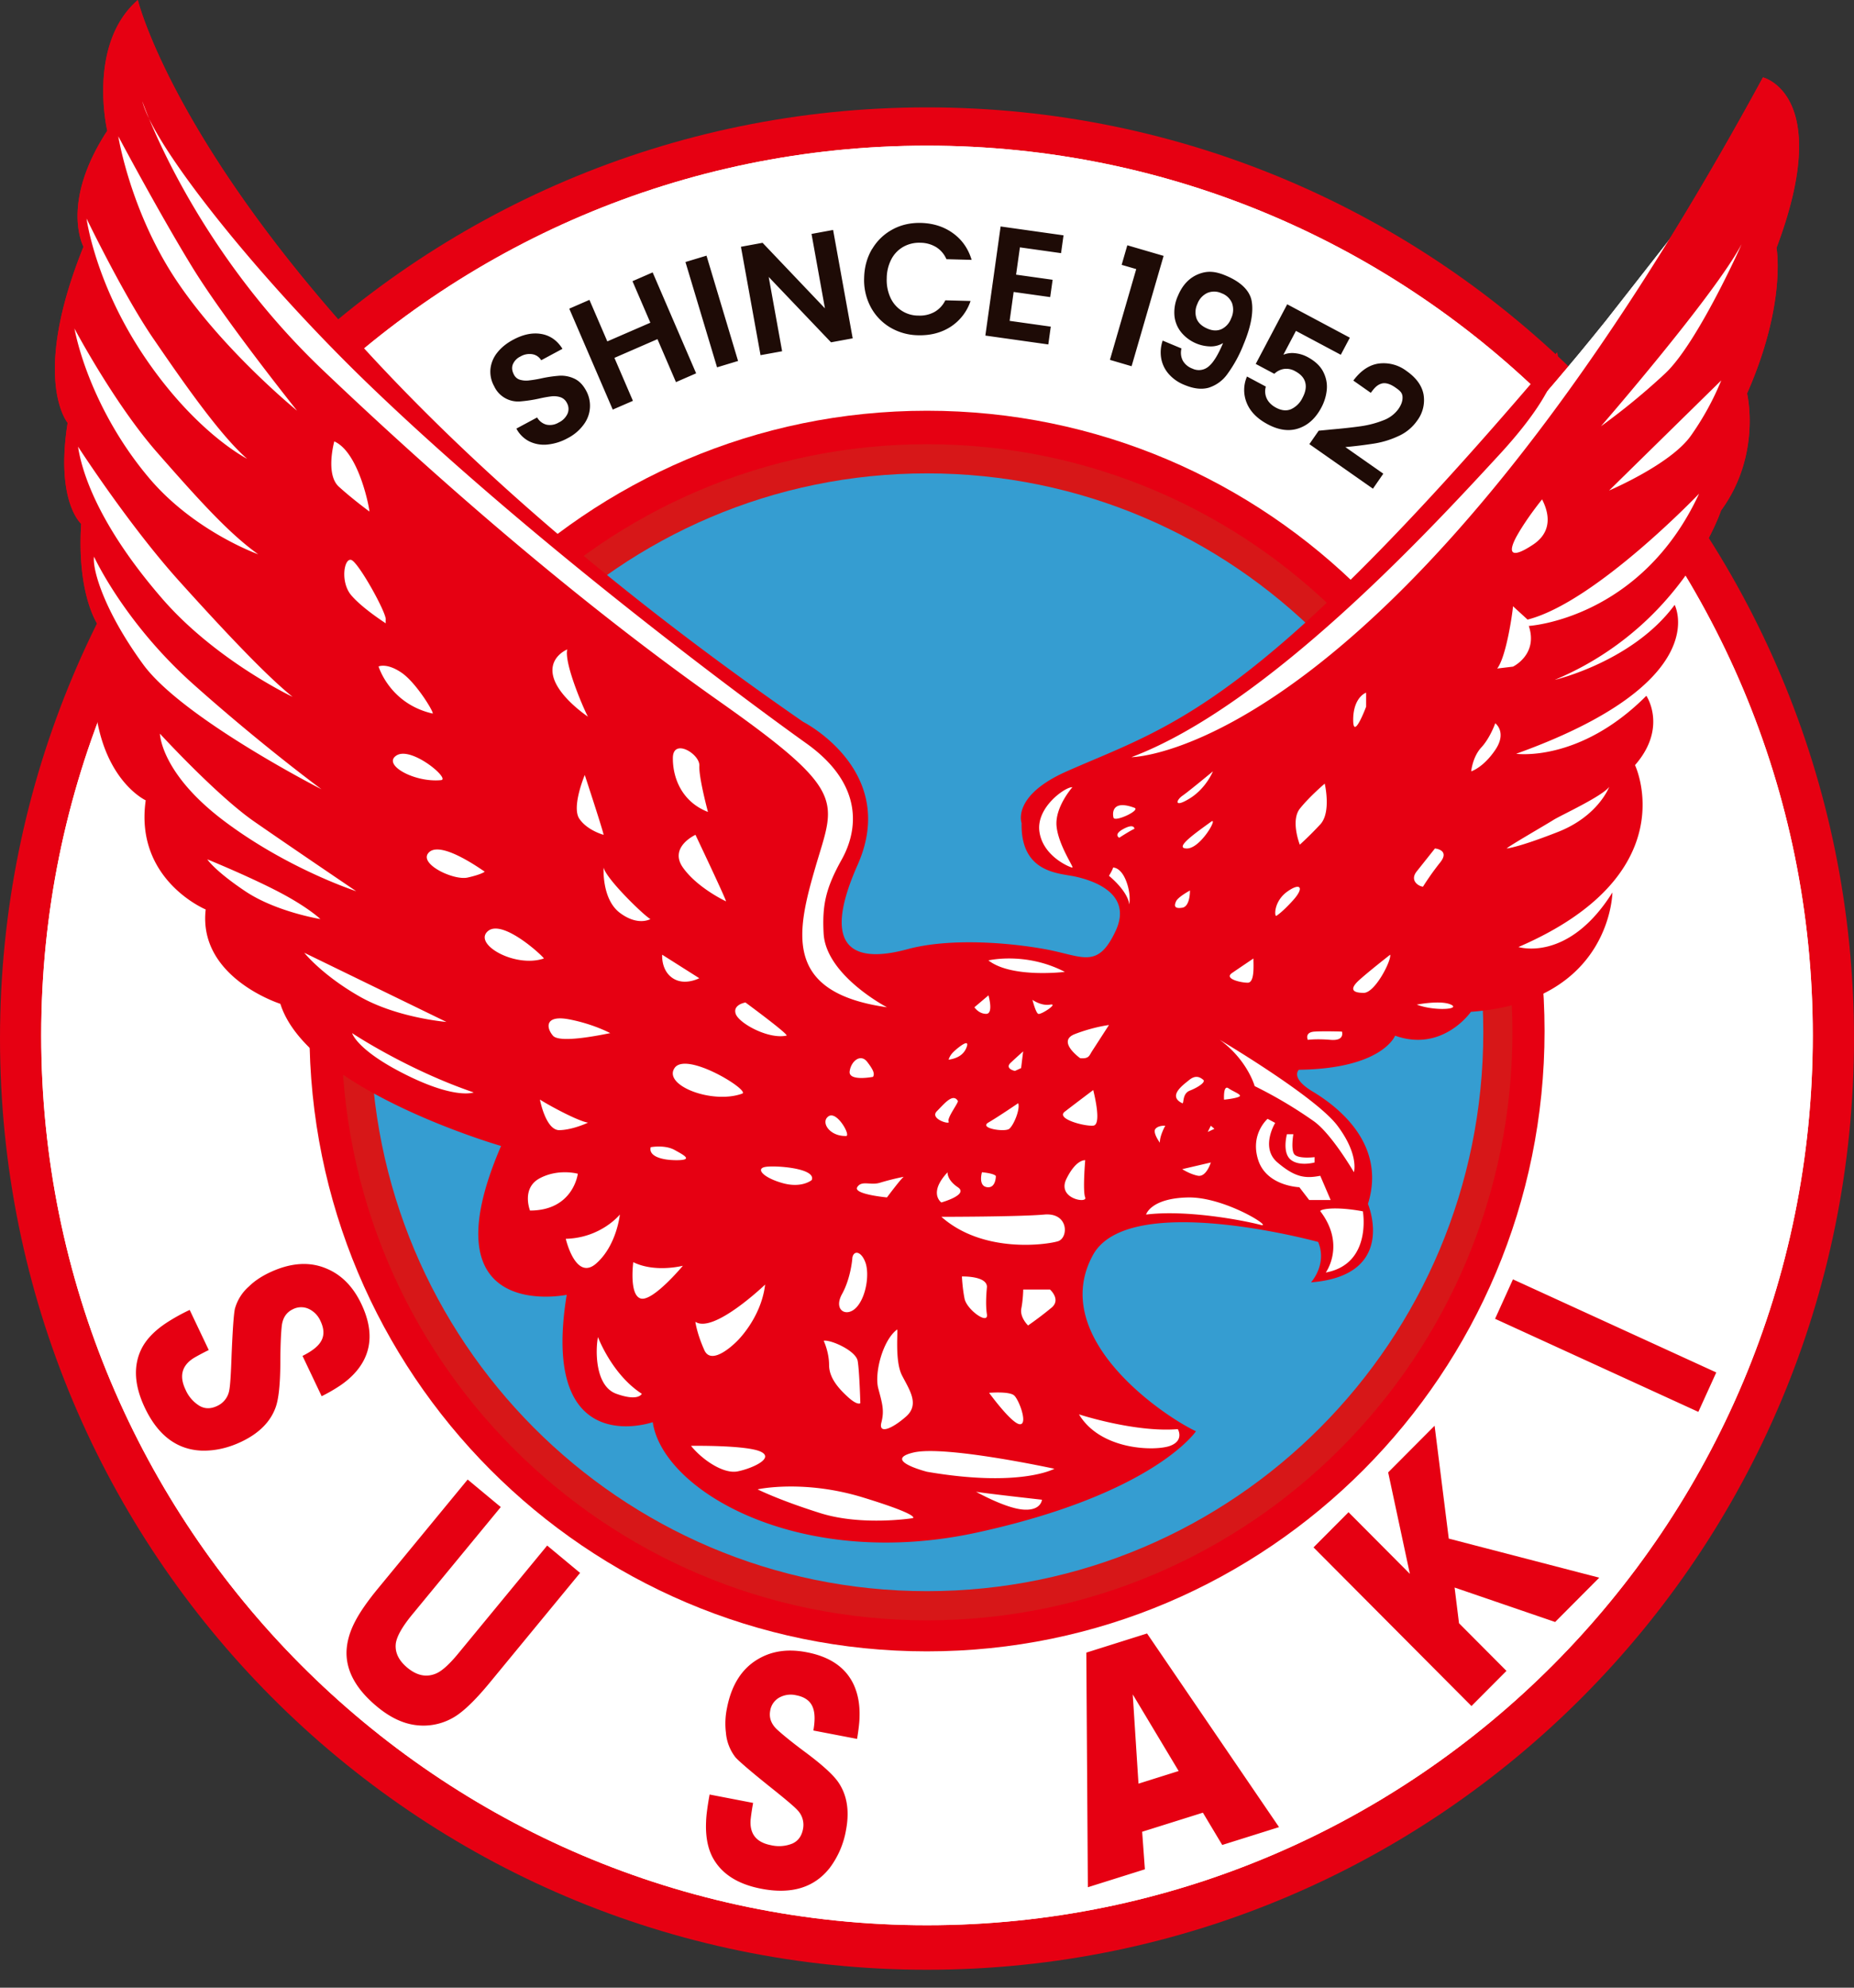 <svg viewBox="0 0 42 45" fill="none" xmlns="http://www.w3.org/2000/svg"><rect x="0" y="0" width="42" height="45" fill="#333333" stroke="none"/><path d="M21 44.594c11.598 0 21-9.439 21-21.082S32.598 2.431 21 2.431 0 11.869 0 23.512c0 11.643 9.402 21.082 21 21.082z" fill="#E60012"/><path d="M21 43.586c11.082 0 20.066-9.019 20.066-20.144 0-11.125-8.984-20.144-20.066-20.144C9.918 3.298.934 12.317.934 23.442.934 34.567 9.918 43.586 21 43.586z" fill="#fff"/><path d="M7.287 31.61l-.434-.913c.195-.097.328-.197.398-.298.098-.137.1-.3.01-.49a.544.544 0 00-.244-.265.41.41 0 00-.385-.002c-.145.069-.228.195-.249.378-.019.179-.03.436-.032.771 0 .53-.037.892-.112 1.085-.12.32-.373.573-.763.76-.3.144-.6.212-.899.206-.565-.02-.998-.343-1.297-.974-.238-.502-.264-.944-.077-1.327.108-.218.298-.415.568-.593a4.31 4.31 0 01.526-.292l.432.908a5.616 5.616 0 00-.33.175c-.279.171-.344.411-.197.72a.8.8 0 00.315.367c.123.073.259.074.407.002a.477.477 0 00.271-.361c.02-.103.037-.363.051-.78.024-.582.049-.934.075-1.056a1.04 1.04 0 01.32-.508c.12-.118.271-.22.452-.307.481-.23.917-.262 1.306-.095.339.141.601.409.787.8.231.487.247.918.046 1.292-.11.203-.279.383-.504.54a3.714 3.714 0 01-.44.256v.001zm5.108 3.38l.746.62-2.04 2.477c-.291.354-.538.6-.74.74a1.352 1.352 0 01-.975.224c-.281-.042-.564-.18-.847-.416-.469-.389-.698-.802-.689-1.24.007-.226.074-.46.202-.7.108-.206.276-.446.502-.722l2.04-2.477.75.623-2.006 2.434c-.238.29-.362.516-.374.68-.013.192.075.366.265.524.217.179.432.223.65.13.133-.056.304-.21.51-.462l2.006-2.434zm7.021 4.378l-.99-.19c.038-.216.036-.382-.004-.499-.051-.16-.18-.26-.386-.299a.539.539 0 00-.359.04.412.412 0 00-.229.31c-.03.158.022.3.156.426.131.12.33.282.599.483.425.313.693.558.804.734.186.286.239.641.157 1.067a1.985 1.985 0 01-.368.849c-.35.446-.867.603-1.55.471-.544-.104-.914-.346-1.11-.724-.11-.217-.156-.487-.14-.81.004-.127.03-.326.079-.599l.986.19a5.359 5.359 0 00-.056.371c-.028.327.126.522.46.586a.801.801 0 00.483-.036c.13-.057.212-.166.243-.328a.478.478 0 00-.13-.434c-.07-.077-.269-.245-.594-.503-.454-.364-.721-.594-.804-.686a1.042 1.042 0 01-.218-.56 1.698 1.698 0 01.022-.548c.1-.526.333-.896.698-1.113.315-.188.684-.243 1.109-.16.527.1.881.344 1.063.729.098.209.143.452.135.727 0 .114-.02.283-.056.508v-.002zm5.194-1.954l1.375-.433 2.99 4.384-1.287.404-.438-.731-1.376.432.062.85-1.292.406-.035-5.312zm1.181 2.967l.91-.286-1.04-1.734.13 2.02zm6.708-8.103l.321 2.555 3.409.885-.999 1.003-2.278-.78.1.808 1.075 1.079-.793.796-3.578-3.592.793-.796 1.39 1.396-.492-2.298 1.054-1.058-.002.002zm6.381-1.207l-.406.893-4.605-2.107.405-.893 4.605 2.107z" fill="#E60012"/><path d="M21 37.386c7.726 0 13.99-6.287 13.99-14.044C34.99 15.587 28.726 9.3 21 9.3S7.01 15.586 7.01 23.343c0 7.756 6.264 14.043 13.99 14.043z" fill="#E60012"/><path d="M21 36.353c7.142 0 12.932-5.813 12.932-12.983 0-7.17-5.79-12.983-12.932-12.983-7.143 0-12.933 5.813-12.933 12.983 0 7.17 5.79 12.983 12.933 12.983z" fill="#359DD1"/><path d="M25.216 17.252s4.841-2.117 11.158-9.985l2.117-2.702s-2.68 6.03-4.36 7.64c-1.679 1.611-6.01 5.136-8.916 5.047zm8.701 4.078l1.376-.594s.025 1.124 0 1.129c-.024.005-1.376-.535-1.376-.535z" fill="#fff"/><path d="M34.938 8.392l.334-.412s.282.592-1.308 2.316c-1.59 1.725-5.255 5.688-8.332 6.846 0 0 5.948-.026 14.305-15.39 0 0 1.615.386.308 3.86 0 0 .23 1.261-.667 3.295 0 0 .333 1.39-.59 2.65 0 0-.31.936-1.177 1.947a6.892 6.892 0 01-2.591 1.888s1.769-.411 2.717-1.698c0 0 .923 1.75-3.589 3.371 0 0 1.435.206 2.948-1.313 0 0 .487.72-.256 1.57 0 0 1.18 2.47-2.641 4.118 0 0 1.128.36 2.128-1.235 0 0-.026 2.47-3.205 2.702 0 0-.64.926-1.718.54 0 0-.281.747-2.179.772 0 0-.205.18.308.49.512.308 1.692 1.157 1.256 2.547 0 0 .684 1.62-1.29 1.776 0 0 .375-.407.162-.915 0 0-4.294-1.18-5.101.297-1.029 1.881 1.615 3.654 2.333 3.989 0 0-.948 1.416-4.948 2.29-4 .876-7.127-.926-7.357-2.496 0 0-2.564.9-1.95-2.883 0 0-3.23.67-1.486-3.37 0 0-4.384-1.262-5-3.218 0 0-1.871-.592-1.692-2.136 0 0-1.615-.67-1.359-2.471 0 0-1.613-.74-1.056-3.932 0 0-.508-.655-.406-2.328 0 0-.588-.51-.306-2.286 0 0-.846-1.004.359-3.988 0 0-.539-.979.538-2.625 0 0-.461-1.957.692-2.96 0 0 1.718 7.103 15.075 16.343 0 0 2.179 1.107 1.23 3.242-.948 2.137.18 2.163 1.128 1.905.948-.258 2.281-.155 3.127 0 .846.155 1.18.463 1.59-.412.41-.875-.564-1.158-.923-1.235-.36-.077-1.23-.077-1.205-1.21 0 0-.232-.617 1.025-1.172 2.359-1.041 4.204-1.376 10.768-9.07h.001z" fill="#E60012"/><path d="M3.226 2.292s1.102 3.242 4.076 6.074c2.974 2.83 6.075 5.456 8.998 7.515 2.923 2.06 2.615 2.24 2.18 3.732-.437 1.493-.744 2.857 1.615 3.191 0 0-1.385-.72-1.436-1.672-.034-.647.052-1.03.41-1.673.36-.644.519-1.687-.798-2.627-1.214-.866-6.083-4.448-9.867-8.08-2.542-2.44-4.922-5.43-5.178-6.46zm-.546.795s.274 1.718 1.337 3.293C5.08 7.956 6.731 9.298 6.731 9.298s-1.62-2.023-2.37-3.243c-.748-1.22-1.68-2.969-1.68-2.969zm-.718 1.861s.84 1.738 1.509 2.714c.668.975 1.509 2.185 2.126 2.724 0 0-1.134-.57-2.289-2.257-1.154-1.687-1.346-3.181-1.346-3.181zM1.688 7.44s.9 1.697 1.874 2.805c.972 1.108 1.64 1.842 2.288 2.304 0 0-1.448-.515-2.47-1.725-1.024-1.21-1.532-2.571-1.692-3.385zm.08 2.672s1.145 1.77 2.289 3.04c1.144 1.271 2.025 2.186 2.572 2.624 0 0-1.742-.824-2.957-2.227-1.215-1.402-1.772-2.592-1.904-3.436zm.362 2.491s.679 1.484 2.238 2.877c1.56 1.393 2.917 2.389 2.917 2.389s-3.15-1.606-4.04-2.826c-.892-1.22-1.155-2.155-1.115-2.44zm1.493 4.006S4.909 18.01 5.759 18.6c.851.59 2.31 1.576 2.31 1.576s-1.54-.498-2.988-1.586c-1.449-1.088-1.458-1.982-1.458-1.982zm1.073 2.846s.901.366 1.59.722c.69.356.973.63.973.63s-1.003-.162-1.702-.63c-.7-.468-.86-.722-.86-.722zm2.198 2.115l3.22 1.566s-1.124-.091-1.975-.58c-.85-.487-1.245-.986-1.245-.986zm1.083 1.82s1.235.823 2.755 1.342c0 0-.406.163-1.53-.397-1.123-.559-1.225-.945-1.225-.945zm5.113 3.182s-.1.834-1.083.834c0 0-.202-.508.223-.732.425-.224.86-.101.86-.101v-.001zm-.273 1.474s.223.966.689.56c.466-.408.537-1.109.537-1.109s-.426.529-1.226.549zm1.53.529s-.1.752.172.823c.274.071.952-.742.952-.742s-.628.163-1.124-.081zm-.8 1.697s.314.844.992 1.282c0 0-.071.183-.578 0-.506-.183-.465-1.058-.414-1.282zm2.206-.346s.031.255.203.64c.172.386.74-.203.74-.203s.546-.518.637-1.281c0 0-1.165 1.118-1.58.843v.001zm-.1 2.807s1.257-.02 1.58.132c.324.152-.212.386-.526.447-.314.061-.79-.254-1.054-.58zm3.008-2.379c.152-.031.729.223.77.458.04.234.06.955.06.955s-.06.06-.274-.132c-.212-.193-.435-.437-.435-.732s-.122-.548-.122-.548l.001-.001zm1.66-.254c.032-.025-.06.701.112 1.037.172.335.405.66.09.935-.313.275-.627.407-.556.132.07-.274.02-.427-.071-.772-.091-.346.1-1.088.425-1.331V30.1zm-3.159 3.619c.03-.01 1.063-.224 2.39.183 1.327.407 1.128.468 1.128.468s-1.148.183-2.09-.112-1.428-.54-1.428-.54zM21 33.32s-1.025-.262-.31-.435c.716-.172 3.197.367 3.197.367s-.77.431-2.886.068zm1.408-1.787s.456-.04.568.06c.111.102.314.651.131.651-.182 0-.699-.711-.699-.711zm2.036.488s1.266.414 2.238.334c0 0 .152.254-.172.377-.324.123-1.57.113-2.066-.71zm-2.339 1.749c.04.02 1.499.183 1.499.183s-.017.254-.423.223c-.408-.03-1.076-.407-1.076-.407zm1.185-3.762s-.192-.183-.152-.386c.04-.204.043-.428.043-.428h.605s.254.224.04.407a8.05 8.05 0 01-.536.407zm-.932-.865c-.001.023-.04.356 0 .61.04.255-.456-.102-.506-.351-.05-.249-.061-.503-.061-.503s.577-.019.567.244zm-3.049-.66s-.031.447-.234.814c-.202.366.101.538.324.304.223-.234.304-.762.203-1.027-.101-.264-.271-.265-.294-.091zm2.016-.935s1.772 0 2.329-.051c.557-.051.557.526.314.604-.243.076-1.692.29-2.643-.554zm7.231.182c-.426-.11-1.681-.345-2.593-.233 0 0 .101-.367.942-.387.84-.02 1.967.704 1.651.62zm-3.97-1.463s-.06.7 0 .843c.06.143-.649.03-.426-.422.223-.452.426-.421.426-.421zm-2.026.355s.006.285-.2.255c-.205-.03-.114-.338-.114-.338s.264.022.315.084zm-1.093-.083s-.02.17.233.34c.254.17-.374.344-.374.344s-.304-.21.142-.684h-.001zm-.993.103c-.072.051-.38.467-.38.467s-.775-.071-.673-.233c.1-.162.305-.03.522-.102.217-.07.531-.132.531-.132zm-2.086.075s-.223.19-.658.068c-.435-.122-.618-.325-.395-.366.223-.04 1.165.027 1.054.298h-.001zm-3.646-.745s.314-.06.537.06c.223.123.435.233.05.234-.384 0-.637-.11-.587-.294zm4.426-.254c.11-.003-.203-.57-.395-.448-.192.123.01.459.395.448zm8.263.6c-.01.03-.111.334-.294.3-.182-.036-.354-.149-.354-.149l.648-.151zm-.071-.692l.07-.14.082.07-.151.07zm-.962-.141s-.131.233-.121.386c0 0-.172-.232-.101-.315.07-.082.222-.07.222-.07zm.386-.509c.045.022-.011-.213.171-.285.183-.071.366-.193.305-.244-.062-.05-.163-.122-.315 0-.152.123-.497.367-.162.529zm-2.016-.298c.03.125.192.788 0 .806-.192.02-.855-.154-.645-.316.21-.163.645-.49.645-.49zm-1.701.299c.05.13-.101.498-.203.579-.1.08-.7-.012-.47-.144.227-.132.673-.436.673-.436v.001zm-1.367-.052c.021.035-.254.387-.208.468.046.081-.44-.061-.268-.235.172-.173.364-.417.476-.234zm-1.924-.545s-.557.108-.527-.125c.031-.235.25-.408.398-.214.15.194.17.273.13.34zm1.716-.39s.015-.092.127-.193c.111-.102.345-.285.283-.102-.061.184-.213.265-.41.296v-.001zm1.504.254c-.031 0-.234-.06-.101-.183.131-.122.283-.258.283-.258l-.046.378-.136.063zm1.475-.287s-.543-.385-.118-.547c.424-.163.769-.204.769-.204l-.385.597c-.061.094-.066.172-.266.154zm3.163-.415s2.167 1.283 2.663 1.942c.497.66.375 1.054.375 1.054s-.507-.871-.912-1.156a9.985 9.985 0 00-1.337-.793s-.162-.59-.79-1.047zm2.278 3.882c-.03-.04.294-.124.962 0 0 0 .213 1.191-.84 1.385 0 0 .456-.624-.122-1.385zm.233-.256h-.486l-.223-.29s-.739-.023-.931-.613c-.192-.589.212-.935.212-.935l.172.092s-.345.559.051.895c.395.335.624.37.97.302l.235.548z" fill="#fff"/><path d="M29.78 26.196v.122s-.354.098-.546-.068c-.192-.166-.08-.572-.08-.572h.145s-.065.375.032.465c.106.098.45.054.45.054v-.001zm-2.05-1.3c0-.012-.021-.34.1-.258.12.083.327.15.24.191-.088.043-.34.067-.34.067zm-5.336-2.36s.12.417-.052.417c-.17 0-.266-.149-.266-.149l.318-.27v.002zm.996.1s.2.144.401.108c.202-.036-.21.237-.27.209-.06-.03-.131-.317-.131-.317zm.733-.633s-1.207.149-1.73-.26c0 0 .842-.201 1.73.26zm7.972.741s.545-.107.774 0c.23.108-.373.152-.774 0zm-2.467.798s-.082-.172.153-.187c.235-.014.62 0 .62 0s.075.214-.255.187c-.33-.028-.517 0-.517 0zm1.866-1.928c.029.13-.342.864-.6.864-.26 0-.333-.087-.089-.302.244-.216.689-.562.689-.562zm2.637-2.404c.03-.044.904-.548 1.062-.648.157-.1 1.104-.533 1.262-.749 0 0-.244.662-1.162 1.022-.918.36-1.162.374-1.162.374zm-1.892.863c-.087 0-.316-.13-.144-.345l.413-.519s.347.03.117.317a6.04 6.04 0 00-.387.547zM28.395 21.7c0 .159.03.548-.13.548-.158 0-.542-.09-.357-.218.186-.128.487-.33.487-.33zm.515-.965c-.042 0-.049-.331.248-.547.298-.215.398-.1.14.188-.258.287-.387.36-.387.36zm-1.953-.575s.008.36-.173.39c-.181.028-.188-.04-.142-.144.047-.102.316-.246.316-.246zm2.489-1.036s-.217-.547.004-.821c.22-.274.56-.562.56-.562s.153.648-.1.922a7.73 7.73 0 01-.464.46zm3.883-1.661s.029-.327.229-.542c.2-.216.316-.547.316-.547s.272.202 0 .604c-.273.403-.545.485-.545.485zm-2.38-1.781c-.086.03-.3.188-.293.634.006.447.293-.317.293-.317v-.317zm-3.515 2.923c.177-.13-.23.604-.545.604-.316 0 .23-.374.545-.604zm.043-1.142s-.15.38-.52.61c-.369.23-.315.042-.17-.058s.691-.552.691-.552zM25.7 18.764c-.1.043-.345.202-.345.202s-.144-.072.1-.202.244 0 .244 0zm0-.476c.148.055-.445.332-.473.223-.029-.108-.03-.41.473-.223zm-.484 1.353c-.004.043-.094.187-.094.187s.42.332.462.648c0 0 .044-.245-.078-.547-.123-.302-.291-.288-.291-.288zm-.922-1.818s-.401.451-.358.883c.042.432.4.936.358.936-.043 0-.66-.244-.746-.806-.086-.562.602-1.032.746-1.013zm9.981-4.099c0 .072-.143 1.137-.358 1.411l.358-.043s.574-.274.359-.921c0 0 2.54-.152 3.858-2.995 0 0-2.352 2.463-3.886 2.851l-.33-.302zm.659-2.418c.087.172.316.676-.2 1.021-.518.346-.589.188-.36-.215.23-.403.56-.806.56-.806zm1.521-.202s1.391-.59 1.85-1.239a6.304 6.304 0 00.689-1.253l-2.538 2.49v.002zm2.998-5.572c.024-.045-.99 2.232-1.729 2.922A15.178 15.178 0 0136.27 9.65s2.552-2.937 3.184-4.118zM17.817 23.447c.072-.015-.929-.751-.929-.751s-.294.046-.221.258c.073.212.738.58 1.15.492zm-1.003 1.312c.188-.068-1.267-.97-1.533-.579-.265.393.855.825 1.533.579zm-3.493.657c-.207-.03-.81-.347-1.09-.522 0 0 .132.698.442.692.31-.007.648-.17.648-.17zm.502-2.026c-.089.014-1.136.248-1.297.057-.162-.191-.176-.473.369-.369.545.104.928.311.928.311zm2.019-1.244s-.33.178-.6 0c-.27-.177-.24-.532-.24-.532l.84.532zm.606-1.74c0-.05-.692-1.506-.692-1.506s-.61.278-.283.741c.327.463.976.765.976.765h-.001zm-.41-2.024s-.21-.779-.195-1.046c.015-.266-.596-.636-.6-.177-.004.459.208.995.795 1.223zm-1.302 2.425c-.132-.066-1.001-.903-1.06-1.166 0 0-.046.714.367 1.025.414.31.693.141.693.141zM13.674 18.9c-.013-.097-.426-1.355-.426-1.355s-.305.726-.123.992.549.363.549.363zm-1.354 2.8c.028-.01-.929-.915-1.268-.618-.339.295.62.838 1.268.618zm-1.339-1.966c-.091-.059-.976-.695-1.256-.444-.28.252.546.651.87.577.324-.073.386-.133.386-.133zm-.991-2.072c.224-.021-.663-.769-1.002-.561-.34.207.398.62 1.003.561zm3.332-1.435c-.073-.119-.545-1.199-.471-1.524 0 0-.443.177-.31.636.133.458.782.888.782.888zm-3.523-.073c.057.012-.354-.68-.693-.918-.339-.237-.53-.148-.53-.148s.25.844 1.224 1.066h-.001zm-1.062-2.117c.045-.118-.619-1.317-.781-1.361-.163-.045-.25.503 0 .799.25.296.783.636.783.636l-.003-.074h.001zM8.37 11.58c0-.073-.236-1.34-.797-1.587 0 0-.206.744.104 1.025.309.282.692.563.692.563z" fill="#fff"/><path d="M21 43.586c11.082 0 20.066-9.019 20.066-20.144 0-11.125-8.984-20.144-20.066-20.144C9.918 3.298.934 12.318.934 23.442.934 34.567 9.918 43.586 21 43.586z" fill="#fff"/><path d="M7.287 31.61l-.434-.913c.195-.097.328-.197.398-.298.098-.137.1-.3.01-.49a.544.544 0 00-.244-.265.41.41 0 00-.385-.002c-.145.069-.228.195-.249.378-.019.179-.03.436-.032.771 0 .53-.037.892-.112 1.085-.12.32-.373.573-.763.76-.3.144-.6.212-.899.206-.565-.02-.998-.343-1.297-.974-.238-.502-.264-.944-.077-1.327.108-.218.298-.415.568-.593a4.31 4.31 0 01.526-.292l.432.908a5.616 5.616 0 00-.33.175c-.279.171-.344.411-.197.72a.8.8 0 00.315.367c.123.073.259.074.407.002a.477.477 0 00.271-.361c.02-.103.037-.363.051-.78.024-.582.049-.934.075-1.056a1.04 1.04 0 01.32-.508c.12-.118.271-.22.452-.307.481-.23.917-.262 1.306-.095.339.141.601.409.787.8.231.487.247.918.046 1.292-.11.203-.279.383-.504.54a3.714 3.714 0 01-.44.256v.001zm5.108 3.38l.746.62-2.04 2.477c-.291.354-.538.6-.74.74a1.352 1.352 0 01-.975.224c-.281-.042-.564-.18-.847-.416-.469-.389-.698-.802-.689-1.24.007-.226.074-.46.202-.7.108-.206.276-.446.502-.722l2.04-2.477.75.623-2.006 2.434c-.238.29-.362.516-.374.68-.013.192.075.366.265.524.217.179.432.223.65.13.133-.056.304-.21.51-.462l2.006-2.434zm7.021 4.378l-.99-.19c.038-.216.036-.382-.004-.499-.051-.16-.18-.26-.386-.299a.538.538 0 00-.359.04.412.412 0 00-.229.31c-.03.158.022.3.156.426.131.12.33.282.599.483.425.313.693.558.804.734.186.286.239.64.157 1.066a1.984 1.984 0 01-.368.85c-.35.446-.867.603-1.55.471-.544-.104-.914-.346-1.11-.724-.11-.217-.156-.487-.14-.81.004-.127.03-.326.079-.599l.986.19a5.359 5.359 0 00-.056.371c-.028.327.126.522.46.586a.801.801 0 00.483-.036c.13-.057.212-.167.243-.329a.478.478 0 00-.13-.433c-.07-.077-.269-.245-.594-.504-.454-.363-.721-.593-.804-.685a1.042 1.042 0 01-.218-.56 1.698 1.698 0 01.022-.548c.1-.526.333-.896.698-1.113.315-.189.684-.243 1.109-.16.527.1.881.343 1.063.728.098.21.143.453.135.728 0 .114-.02.283-.056.508v-.002zm5.194-1.954l1.375-.433 2.99 4.384-1.287.404-.438-.731-1.376.432.062.85-1.292.406-.035-5.312zm1.181 2.967l.91-.286-1.04-1.734.13 2.02zm6.708-8.103l.321 2.555 3.409.885-.999 1.003-2.278-.78.1.808 1.075 1.079-.793.796-3.578-3.592.793-.796 1.39 1.396-.492-2.298 1.054-1.058-.002.002zm6.381-1.207l-.406.893-4.605-2.107.405-.893 4.605 2.107z" fill="#E60012"/><path d="M21 37.386c7.726 0 13.99-6.287 13.99-14.043 0-7.757-6.264-14.044-13.99-14.044S7.01 15.586 7.01 23.343c0 7.756 6.264 14.043 13.99 14.043z" fill="#E60012"/><path d="M21 36.353c7.142 0 12.932-5.813 12.932-12.983 0-7.17-5.79-12.983-12.932-12.983-7.143 0-12.933 5.813-12.933 12.983 0 7.17 5.79 12.983 12.933 12.983z" fill="#359DD1" stroke="#D71718" stroke-width=".66" stroke-miterlimit="10"/><path d="M25.216 17.252s4.841-2.117 11.158-9.985l2.117-2.702s-2.68 6.03-4.36 7.64c-1.679 1.611-6.01 5.136-8.916 5.047zm8.701 4.078l1.376-.594s.025 1.124 0 1.129c-.024.005-1.376-.535-1.376-.535z" fill="#fff"/><path d="M34.938 8.392l.333-.412s.282.592-1.308 2.316c-1.59 1.725-5.255 5.688-8.332 6.846 0 0 5.948-.026 14.306-15.39 0 0 1.615.386.307 3.86 0 0 .231 1.261-.667 3.295 0 0 .334 1.39-.589 2.65 0 0-.31.936-1.177 1.947a6.893 6.893 0 01-2.591 1.888s1.768-.411 2.717-1.698c0 0 .923 1.75-3.59 3.371 0 0 1.436.206 2.949-1.313 0 0 .487.72-.257 1.57 0 0 1.18 2.47-2.64 4.118 0 0 1.127.36 2.128-1.235 0 0-.026 2.47-3.205 2.702 0 0-.641.926-1.718.54 0 0-.282.747-2.18.772 0 0-.204.18.308.49.513.308 1.692 1.157 1.257 2.547 0 0 .683 1.62-1.29 1.776 0 0 .374-.407.162-.915 0 0-4.294-1.18-5.102.297-1.028 1.881 1.616 3.654 2.334 3.989 0 0-.949 1.416-4.948 2.29-4 .876-7.127-.926-7.358-2.496 0 0-2.564.9-1.949-2.883 0 0-3.23.67-1.487-3.37 0 0-4.383-1.262-5-3.218 0 0-1.87-.592-1.691-2.136 0 0-1.616-.67-1.359-2.471 0 0-1.614-.74-1.057-3.932 0 0-.508-.655-.405-2.328 0 0-.589-.51-.307-2.286 0 0-.846-1.004.36-3.988 0 0-.539-.979.538-2.625 0 0-.462-1.957.692-2.96 0 0 1.718 7.103 15.074 16.343 0 0 2.18 1.107 1.23 3.242-.948 2.137.18 2.163 1.128 1.905.949-.258 2.282-.155 3.128 0 .846.155 1.18.463 1.59-.412.41-.875-.565-1.158-.923-1.235-.36-.077-1.23-.077-1.206-1.21 0 0-.231-.617 1.026-1.172 2.358-1.041 4.204-1.376 10.767-9.07h.002z" fill="#E60012"/><path d="M3.224 2.292S4.327 5.534 7.3 8.366c2.974 2.83 6.076 5.456 8.999 7.515 2.922 2.06 2.615 2.24 2.179 3.732-.436 1.493-.744 2.857 1.615 3.191 0 0-1.384-.72-1.435-1.672-.035-.647.051-1.03.41-1.673.36-.644.518-1.687-.798-2.627-1.215-.866-6.083-4.448-9.867-8.08-2.542-2.44-4.922-5.43-5.179-6.46zm-.544.795s.273 1.718 1.337 3.293C5.08 7.956 6.73 9.298 6.73 9.298S5.11 7.275 4.36 6.055c-.749-1.22-1.68-2.969-1.68-2.969zm-.719 1.861s.84 1.738 1.51 2.714c.668.975 1.508 2.185 2.126 2.724 0 0-1.135-.57-2.289-2.257-1.154-1.687-1.347-3.181-1.347-3.181zM1.688 7.44s.9 1.697 1.873 2.805c.972 1.108 1.64 1.842 2.289 2.304 0 0-1.448-.515-2.471-1.725-1.023-1.21-1.532-2.571-1.692-3.385zm.08 2.672s1.144 1.77 2.288 3.04c1.145 1.271 2.026 2.186 2.572 2.624 0 0-1.742-.824-2.957-2.227-1.215-1.402-1.772-2.592-1.903-3.436zm.362 2.491s.678 1.484 2.238 2.877c1.56 1.393 2.916 2.389 2.916 2.389s-3.149-1.606-4.04-2.826-1.154-2.155-1.114-2.44zm1.492 4.006S4.908 18.01 5.76 18.6c.85.59 2.309 1.576 2.309 1.576s-1.54-.498-2.988-1.586-1.458-1.982-1.458-1.982zm1.074 2.846s.9.366 1.59.722c.689.356.972.63.972.63s-1.003-.162-1.702-.63c-.699-.468-.86-.722-.86-.722zm2.197 2.115l3.22 1.566s-1.123-.091-1.974-.58c-.851-.487-1.246-.986-1.246-.986zm1.084 1.82s1.235.823 2.754 1.342c0 0-.405.163-1.529-.397-1.124-.559-1.225-.945-1.225-.945zm5.113 3.182s-.1.834-1.083.834c0 0-.203-.508.223-.732.425-.224.86-.101.86-.101v-.001zm-.273 1.474s.223.966.688.56c.466-.408.537-1.109.537-1.109s-.425.529-1.225.549zm1.529.529s-.1.752.172.823c.274.071.952-.742.952-.742s-.628.163-1.124-.081zm-.799 1.697s.314.844.992 1.282c0 0-.071.183-.578 0-.506-.183-.465-1.058-.414-1.282zm2.206-.346s.031.255.203.64c.172.386.74-.203.74-.203s.546-.518.637-1.281c0 0-1.165 1.118-1.58.843v.001zm-.1 2.807s1.257-.02 1.58.132c.324.152-.212.386-.526.447-.314.061-.79-.254-1.054-.58zm3.007-2.379c.152-.031.73.223.77.458.04.234.06.955.06.955s-.06.06-.273-.132c-.213-.193-.435-.437-.435-.732s-.122-.548-.122-.548v-.001zm1.661-.254c.032-.025-.06.701.112 1.037.172.335.405.66.09.935-.313.275-.627.407-.556.132.07-.274.02-.427-.071-.772-.091-.346.1-1.088.425-1.331V30.1zm-3.159 3.619c.03-.01 1.063-.224 2.39.183 1.326.407 1.127.468 1.127.468s-1.147.183-2.09-.112c-.941-.295-1.427-.54-1.427-.54zM21 33.32s-1.026-.262-.31-.435c.714-.172 3.196.367 3.196.367s-.77.431-2.887.068zm1.408-1.787s.456-.04.567.06c.112.102.314.651.132.651-.183 0-.7-.711-.7-.711zm2.036.488s1.266.414 2.238.334c0 0 .152.254-.172.377-.324.123-1.57.113-2.066-.71zm-2.34 1.749c.04.02 1.5.183 1.5.183s-.017.254-.424.223c-.408-.03-1.075-.407-1.075-.407h-.001zm1.186-3.762s-.193-.183-.153-.386c.04-.204.043-.428.043-.428h.606s.253.224.04.407a7.953 7.953 0 01-.537.407zm-.933-.865c0 .023-.04.356 0 .61.04.255-.456-.102-.506-.351-.05-.249-.06-.503-.06-.503s.577-.019.567.244zm-3.048-.66s-.031.447-.234.814c-.202.366.101.538.324.304.223-.234.304-.762.203-1.027-.101-.264-.271-.265-.294-.091zm2.016-.935s1.772 0 2.329-.051c.557-.051.557.526.314.604-.243.076-1.692.29-2.643-.554zm7.23.182c-.425-.11-1.68-.345-2.592-.233 0 0 .1-.367.942-.387.84-.02 1.967.704 1.65.62zm-3.971-1.463s-.06.7 0 .843c.06.143-.648.03-.425-.422.223-.452.425-.421.425-.421zm-2.024.355s.004.285-.201.255c-.206-.03-.114-.338-.114-.338s.263.022.314.084zm-1.094-.083s-.02.17.233.34c.254.17-.374.344-.374.344s-.304-.21.142-.684h-.001zm-.993.103c-.071.051-.38.467-.38.467s-.774-.071-.673-.233c.101-.162.305-.03.523-.102a5.8 5.8 0 01.53-.132zm-2.086.075s-.223.19-.658.068c-.435-.122-.617-.325-.394-.366.222-.04 1.165.027 1.053.298zm-3.647-.745s.315-.06.537.06c.223.123.436.233.051.234-.385 0-.637-.11-.587-.294zm4.428-.254c.11-.003-.203-.57-.395-.448-.192.123.01.459.395.448zm8.262.6c-.01.03-.11.334-.293.3-.183-.036-.355-.149-.355-.149l.648-.151zm-.07-.692l.07-.14.081.07-.15.07zm-.962-.141s-.131.233-.122.386c0 0-.172-.232-.1-.315.07-.082.222-.07.222-.07zm.384-.509c.046.022-.01-.213.172-.285.183-.071.366-.193.305-.244-.061-.05-.163-.122-.315 0-.152.123-.496.367-.162.529zm-2.016-.298c.03.125.192.788 0 .806-.192.02-.855-.154-.645-.316.21-.163.645-.49.645-.49zm-1.7.299c.05.13-.101.498-.203.579-.1.08-.699-.012-.47-.144.227-.132.673-.436.673-.436v.001zm-1.367-.052c.021.035-.254.387-.208.468.046.081-.44-.061-.268-.235.172-.173.364-.417.476-.234zm-1.924-.545s-.557.108-.527-.125c.031-.235.25-.408.398-.214.15.194.17.273.13.34zm1.716-.39s.016-.092.127-.193c.112-.102.345-.285.284-.102-.062.184-.214.265-.41.296v-.001zm1.504.254c-.03 0-.233-.06-.1-.183.13-.122.283-.258.283-.258l-.046.378-.137.063zm1.475-.287s-.543-.385-.118-.547c.425-.163.77-.204.77-.204l-.386.597c-.06.094-.066.172-.266.154zm3.163-.415s2.168 1.283 2.664 1.942c.496.66.374 1.054.374 1.054s-.506-.871-.911-1.156a9.985 9.985 0 00-1.337-.793s-.162-.59-.79-1.047zm2.279 3.882c-.03-.04.294-.124.962 0 0 0 .213 1.191-.84 1.385 0 0 .456-.624-.122-1.385zm.232-.256h-.486l-.223-.29s-.739-.023-.931-.613c-.192-.589.212-.935.212-.935l.172.092s-.345.559.051.895c.395.335.624.37.97.302l.235.548z" fill="#fff"/><path d="M29.78 26.196v.122s-.354.098-.546-.068c-.192-.166-.08-.572-.08-.572h.145s-.065.375.032.465c.106.098.45.054.45.054v-.001zm-2.051-1.3c0-.012-.021-.34.1-.258.12.083.327.15.24.191-.088.043-.34.067-.34.067zm-5.336-2.36s.12.417-.052.417c-.171 0-.267-.149-.267-.149l.319-.27v.002zm.996.1s.2.144.401.108c.202-.036-.21.237-.27.209-.06-.03-.131-.317-.131-.317zm.733-.633s-1.206.149-1.73-.26c0 0 .842-.201 1.73.26zm7.973.741s.545-.107.774 0c.23.108-.373.152-.774 0zm-2.468.798s-.082-.172.153-.187c.235-.014.62 0 .62 0s.075.214-.255.187c-.33-.028-.517 0-.517 0zm1.866-1.928c.03.13-.341.864-.6.864-.26 0-.332-.087-.088-.302.243-.216.688-.562.688-.562zm2.638-2.404c.03-.044.904-.548 1.062-.648.157-.1 1.104-.533 1.262-.749 0 0-.244.662-1.162 1.022-.918.36-1.162.374-1.162.374zm-1.893.863c-.086 0-.315-.13-.144-.345l.413-.519s.348.03.118.317c-.23.288-.388.547-.388.547h.001zM28.395 21.7c0 .159.03.548-.13.548-.158 0-.542-.09-.357-.218.186-.128.487-.33.487-.33zm.515-.965c-.042 0-.049-.331.248-.547.298-.215.398-.1.14.188-.258.287-.387.36-.387.36zm-1.953-.575s.008.36-.173.39c-.181.028-.188-.04-.142-.144.047-.102.316-.246.316-.246zm2.489-1.036s-.217-.547.004-.821c.22-.274.56-.562.56-.562s.153.648-.1.922a7.73 7.73 0 01-.464.46zm3.882-1.661s.03-.327.23-.542c.2-.216.315-.547.315-.547s.273.202 0 .604c-.273.403-.545.485-.545.485zm-2.38-1.781c-.086.03-.299.188-.293.634.007.447.293-.317.293-.317v-.317zm-3.515 2.923c.177-.13-.23.604-.545.604-.316 0 .23-.374.545-.604zm.044-1.142s-.151.38-.52.61c-.37.23-.315.042-.17-.058s.69-.552.69-.552zm-1.778 1.301c-.1.043-.344.202-.344.202s-.144-.072.1-.202.244 0 .244 0zm0-.476c.148.055-.446.332-.474.223-.028-.108-.029-.41.474-.223zm-.484 1.353c-.004.043-.093.187-.093.187s.419.332.461.648c0 0 .045-.245-.078-.547-.123-.302-.29-.288-.29-.288zm-.922-1.818s-.4.451-.358.883c.043.432.401.936.358.936-.042 0-.66-.244-.745-.806-.087-.562.602-1.032.745-1.013zm9.982-4.099c0 .072-.144 1.137-.358 1.411l.358-.043s.574-.274.358-.921c0 0 2.54-.152 3.858-2.995 0 0-2.352 2.463-3.886 2.851l-.33-.302zm.659-2.418c.087.172.316.676-.2 1.021-.518.346-.589.188-.36-.215.23-.403.56-.806.56-.806zm1.52-.202s1.391-.59 1.85-1.239a6.304 6.304 0 00.689-1.253l-2.538 2.49v.002zm2.998-5.572c.024-.045-.99 2.232-1.729 2.922a15.164 15.164 0 01-1.455 1.196s2.552-2.937 3.184-4.118zM17.817 23.447c.072-.015-.929-.751-.929-.751s-.294.046-.221.258c.073.212.738.58 1.15.492zm-1.003 1.312c.188-.068-1.267-.97-1.533-.579-.265.393.855.825 1.533.579zm-3.493.657c-.207-.03-.81-.347-1.09-.522 0 0 .132.698.442.692.31-.007.648-.17.648-.17zm.502-2.026c-.089.014-1.136.248-1.297.057-.162-.191-.176-.473.369-.369.545.104.928.311.928.311zm2.018-1.244s-.33.178-.6 0c-.27-.177-.24-.532-.24-.532l.84.532zm.606-1.74c0-.05-.692-1.506-.692-1.506s-.61.278-.284.741c.327.463.976.765.976.765zm-.409-2.024s-.21-.779-.195-1.046c.015-.266-.596-.636-.6-.177-.004.459.208.995.795 1.223zm-1.304 2.425c-.131-.066-1-.903-1.06-1.166 0 0-.046.714.368 1.025.413.31.692.141.692.141zm-1.06-1.907c-.013-.097-.427-1.355-.427-1.355s-.305.726-.122.992c.181.266.549.363.549.363zm-1.355 2.8c.028-.01-.929-.915-1.268-.618-.339.295.62.838 1.268.618zm-1.338-1.966c-.091-.059-.976-.695-1.256-.444-.28.252.546.651.87.577.324-.073.386-.133.386-.133zm-.991-2.072c.223-.021-.664-.769-1.004-.561-.339.207.398.62 1.003.561zm3.331-1.435c-.073-.119-.546-1.199-.471-1.524 0 0-.443.177-.31.636.133.458.782.888.782.888zm-3.523-.073c.058.012-.353-.68-.692-.918-.34-.237-.53-.148-.53-.148s.25.844 1.223 1.066zm-1.061-2.117c.045-.118-.619-1.317-.781-1.361-.163-.045-.25.503 0 .799.25.296.783.636.783.636l-.003-.074h.001zm-.368-2.457c0-.073-.236-1.34-.796-1.587 0 0-.207.744.103 1.025.31.282.693.563.693.563z" fill="#fff"/><path d="M12.403 10.064a.762.762 0 01-.41-.07.677.677 0 01-.295-.291l.47-.252a.347.347 0 00.21.163.382.382 0 00.278-.048.412.412 0 00.202-.203.273.273 0 00-.016-.241.256.256 0 00-.145-.129.487.487 0 00-.202-.02 2.85 2.85 0 00-.289.052 3.107 3.107 0 01-.412.062.596.596 0 01-.6-.344.671.671 0 01-.083-.393.709.709 0 01.155-.368c.09-.114.21-.211.36-.291.226-.121.438-.165.638-.13s.359.147.478.336l-.482.259a.286.286 0 00-.196-.136.404.404 0 00-.276.052.347.347 0 00-.17.176c-.028.072-.02.15.025.234a.222.222 0 00.135.115.51.51 0 00.195.017 2.72 2.72 0 00.287-.047 2.96 2.96 0 01.415-.061.702.702 0 01.333.065c.11.05.2.142.273.279a.708.708 0 01-.056.759 1.032 1.032 0 01-.369.313 1.186 1.186 0 01-.454.142h.001zm2.382-3.897l.985 2.285-.457.199-.419-.973-.975.424.419.973-.457.198-.985-2.285.457-.199.405.94.975-.423-.405-.94.457-.199zm1.22-.379l.715 2.384-.476.144-.716-2.384.477-.144zm3.311 1.872l-.49.09-1.412-1.48.304 1.682-.489.089-.444-2.454.49-.09 1.413 1.484-.304-1.685.489-.09.444 2.455h-.001zm.443-2.025c.115-.191.27-.338.463-.442.192-.104.408-.152.645-.146.276.008.518.085.722.233.205.148.346.35.422.603l-.571-.015a.6.6 0 00-.234-.274.697.697 0 00-.355-.098.731.731 0 00-.388.092.69.69 0 00-.27.28.945.945 0 00-.105.433.954.954 0 00.083.436.692.692 0 00.638.408.688.688 0 00.36-.082.608.608 0 00.246-.264l.572.015a1.12 1.12 0 01-.45.583c-.211.136-.456.2-.736.193a1.278 1.278 0 01-.637-.178 1.187 1.187 0 01-.44-.463 1.3 1.3 0 01-.148-.66c.006-.245.067-.463.181-.654h.002zm3.346-.035l-.087.618.828.116-.055.392-.828-.116-.091.654.932.131-.056.403-1.426-.201.346-2.47 1.425.201-.056.403-.932-.131zm2.305.395l.128-.442.822.24-.725 2.498-.491-.144.596-2.055-.33-.096v-.001zm1.383 2.167a.414.414 0 00.219.183.338.338 0 00.365-.046c.108-.087.218-.265.33-.532a.536.536 0 01-.28.076.88.88 0 01-.66-.31.697.697 0 01-.16-.372.905.905 0 01.077-.462c.101-.243.254-.406.458-.49.204-.083.383-.073.631.032.311.13.537.322.582.575.044.254-.016.581-.184.982a2.97 2.97 0 01-.366.67.824.824 0 01-.425.31c-.159.044-.341.023-.546-.063a.92.92 0 01-.374-.267.727.727 0 01-.158-.357.821.821 0 01.037-.38l.426.178a.39.39 0 00.028.272v.001zm.88-.711a.432.432 0 00.216-.242.449.449 0 00.022-.344.402.402 0 00-.236-.225.396.396 0 00-.326-.007.44.44 0 00-.224.248.44.44 0 00-.02.327c.037.1.122.18.255.235.114.048.218.05.313.008zm2.703.582l-1.018-.542-.285.54a.536.536 0 01.26-.035c.1.01.196.038.288.087.167.09.285.199.353.33.067.13.095.265.083.405a1.07 1.07 0 01-.122.406c-.128.242-.299.4-.514.473-.214.074-.448.044-.702-.091-.239-.127-.397-.289-.476-.484a.766.766 0 01.006-.598l.427.228a.386.386 0 00.02.269c.04.085.11.155.213.21.123.065.237.076.34.032a.538.538 0 00.258-.258c.069-.13.09-.247.061-.349-.027-.102-.103-.186-.227-.252a.4.4 0 00-.255-.051.405.405 0 00-.218.11l-.421-.224.713-1.35 1.419.756-.205.387h.002zm-.261 1.694c.295-.025.535-.052.718-.078a2.24 2.24 0 00.504-.133.736.736 0 00.342-.256c.07-.1.1-.193.093-.282-.007-.09-.062-.136-.16-.204-.096-.068-.215-.12-.314-.09-.098.028-.163.097-.244.21l-.396-.278c.17-.228.363-.357.579-.386a.86.86 0 01.625.168c.222.155.35.333.387.534a.771.771 0 01-.146.592 1.026 1.026 0 01-.426.35 2.07 2.07 0 01-.53.165 10.2 10.2 0 01-.67.083l.86.602-.235.34-1.44-1.009.211-.304.241-.023h.001z" fill="#1E0B06"/></svg>